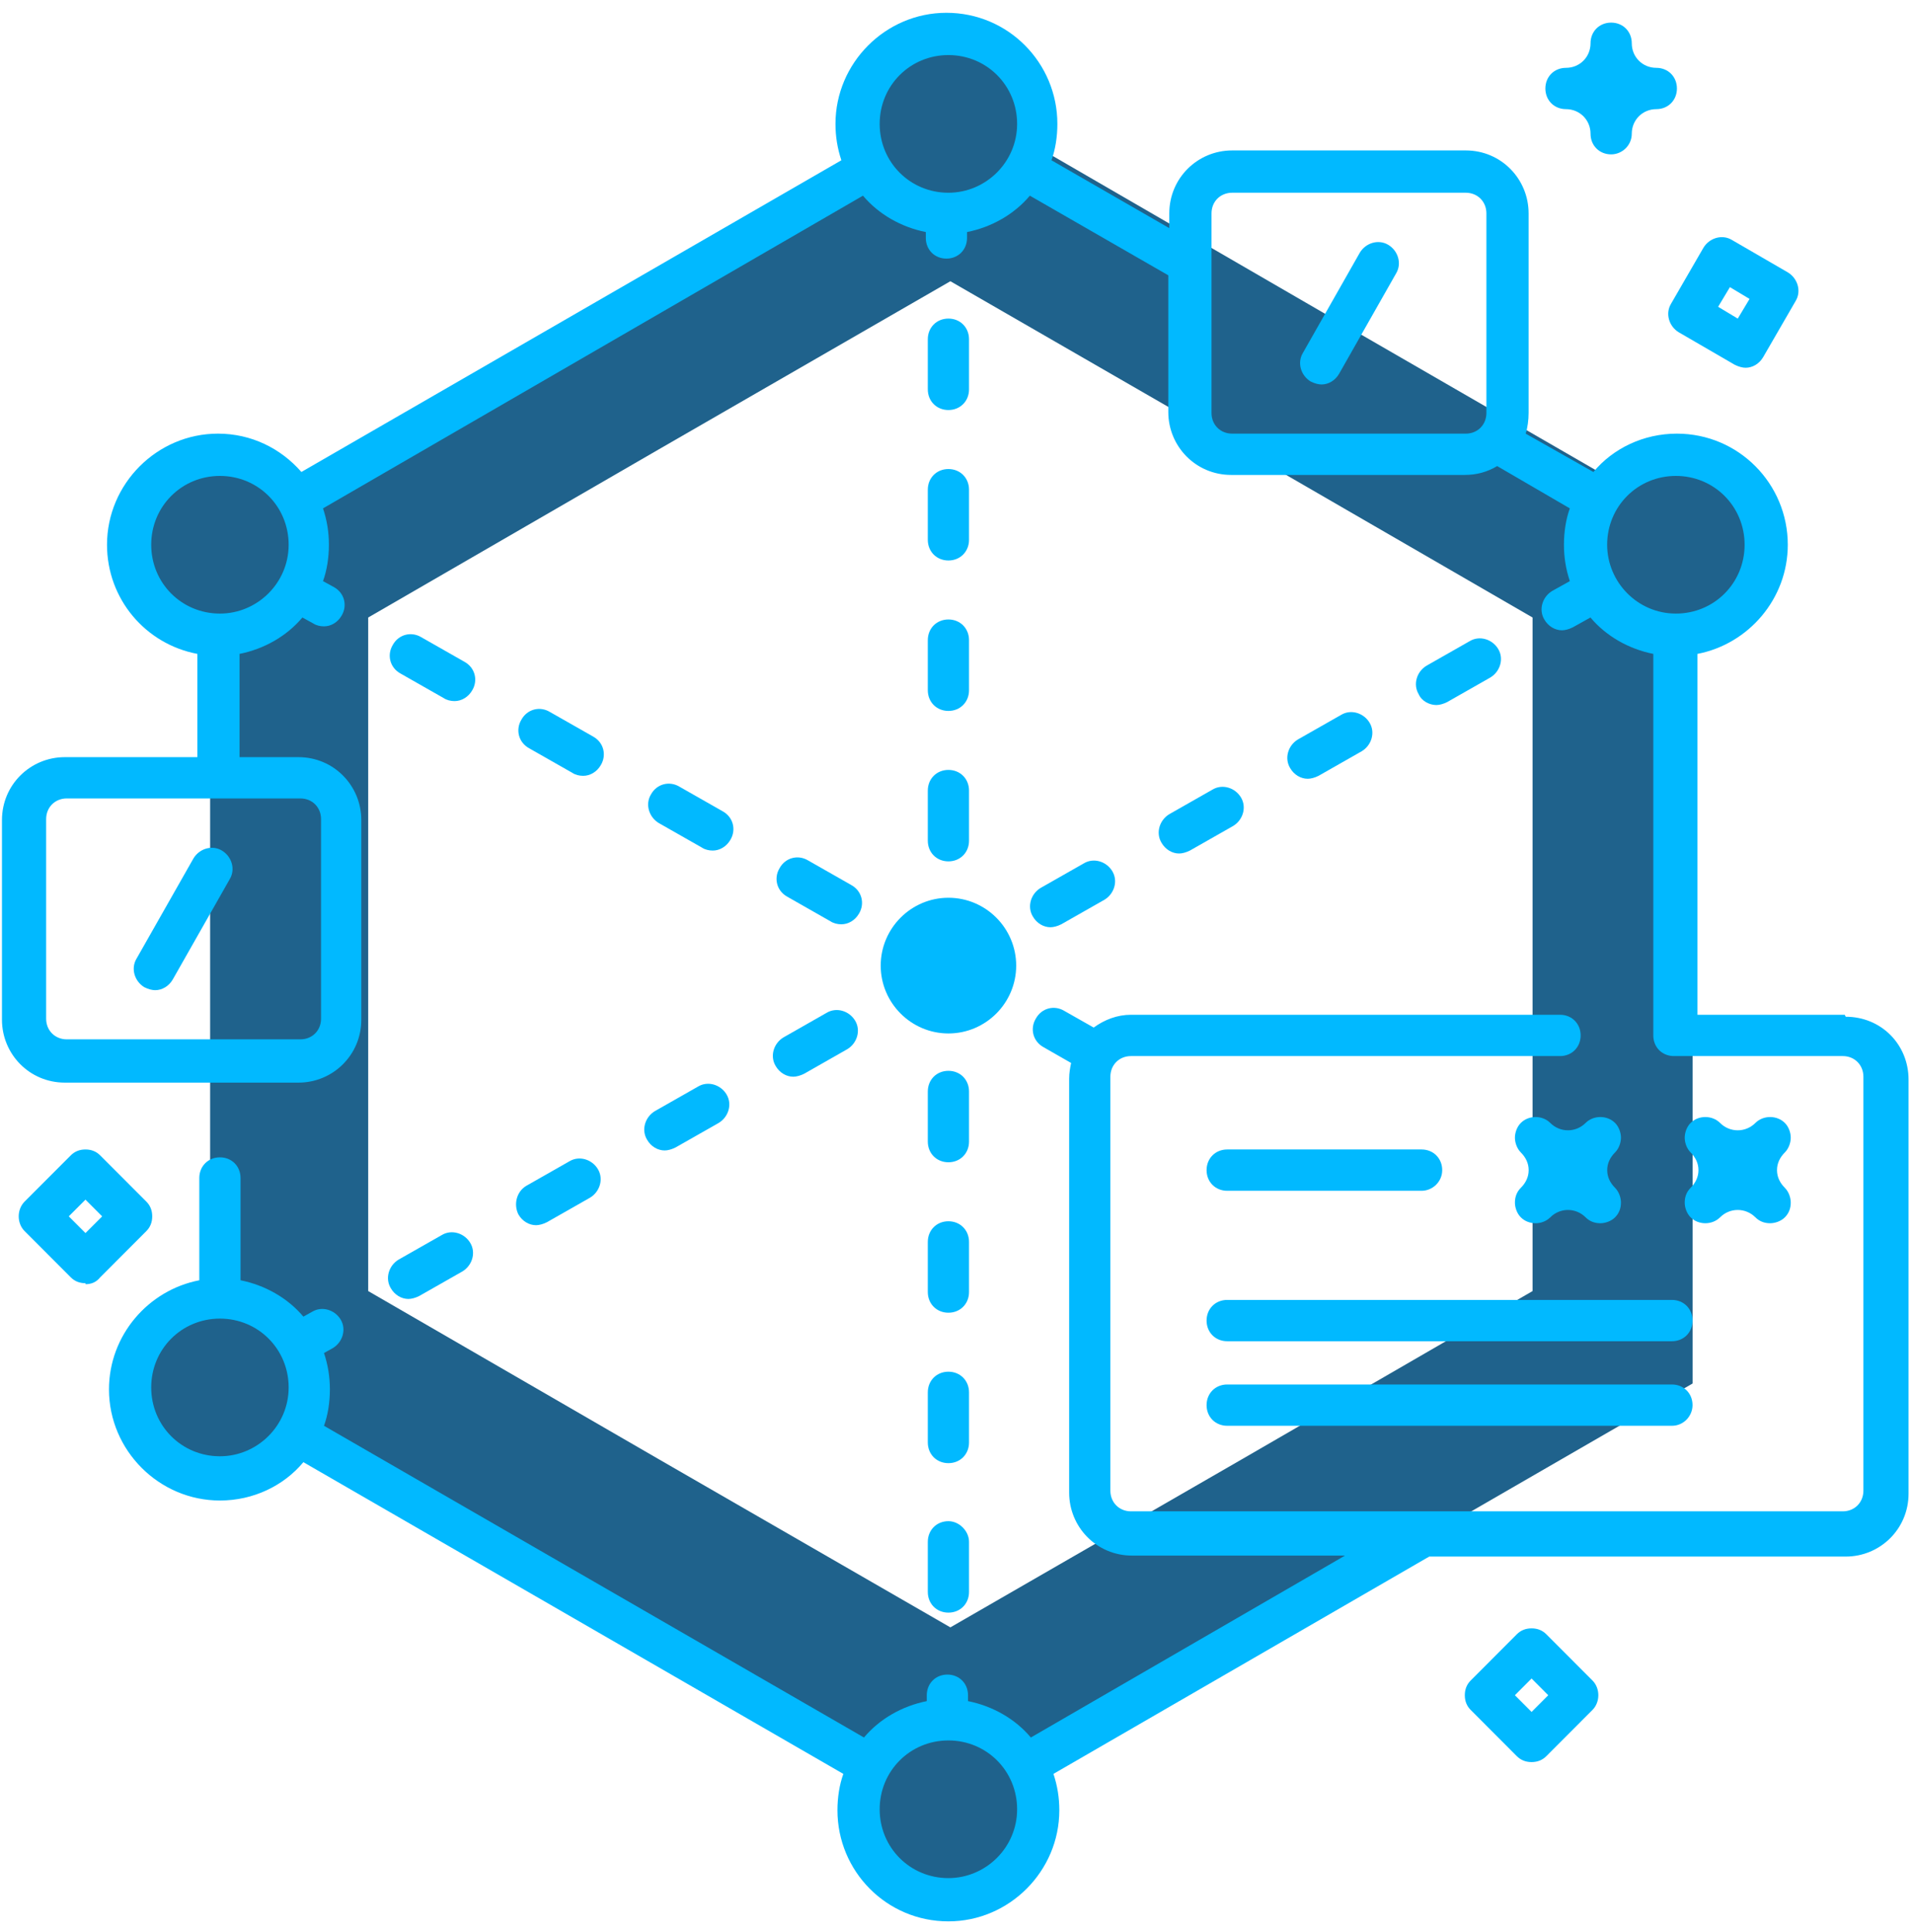<svg width="99" height="100" viewBox="0 0 99 100" fill="none" xmlns="http://www.w3.org/2000/svg">
<path d="M51.266 6.209L68.388 16.132L87.593 27.226V71.603L68.388 82.697L49.234 93.791L30.08 82.697L10.874 71.603V27.226L30.08 16.132L49.234 5.038L51.266 6.209ZM64.273 23.257L49.183 14.555L34.093 23.257L19.055 31.959V66.819L34.093 75.522L49.183 84.224L64.273 75.522L79.312 66.819V31.959L64.273 23.257Z" fill="#1F628C"/>
<path d="M53.61 7.469C54.201 4.96 52.65 2.446 50.145 1.854C47.641 1.261 45.131 2.815 44.539 5.324C43.948 7.832 45.499 10.347 48.004 10.939C50.508 11.531 53.018 9.978 53.61 7.469Z" fill="#1F628C"/>
<path d="M49.083 98.27C51.664 98.27 53.757 96.174 53.757 93.588C53.757 91.002 51.664 88.906 49.083 88.906C46.501 88.906 44.408 91.002 44.408 93.588C44.408 96.174 46.501 98.27 49.083 98.27Z" fill="#1F628C"/>
<path d="M86.78 32.875C89.361 32.875 91.454 30.779 91.454 28.193C91.454 25.608 89.361 23.512 86.78 23.512C84.198 23.512 82.106 25.608 82.106 28.193C82.106 30.779 84.198 32.875 86.78 32.875Z" fill="#1F628C"/>
<path d="M11.383 32.875C13.964 32.875 16.057 30.779 16.057 28.193C16.057 25.608 13.964 23.512 11.383 23.512C8.801 23.512 6.708 25.608 6.708 28.193C6.708 30.779 8.801 32.875 11.383 32.875Z" fill="#1F628C"/>
<path d="M11.383 76.489C13.964 76.489 16.057 74.392 16.057 71.807C16.057 69.221 13.964 67.125 11.383 67.125C8.801 67.125 6.708 69.221 6.708 71.807C6.708 74.392 8.801 76.489 11.383 76.489Z" fill="#1F628C"/>
<path d="M73.569 61.629H63.509C62.899 61.629 62.442 61.171 62.442 60.56C62.442 59.949 62.899 59.491 63.509 59.491H73.569C74.178 59.491 74.636 59.949 74.636 60.56C74.636 61.171 74.128 61.629 73.569 61.629Z" fill="#01B9FF"/>
<path d="M86.525 69.415H63.509C62.899 69.415 62.442 68.957 62.442 68.346C62.442 67.735 62.899 67.277 63.509 67.277H86.525C87.134 67.277 87.591 67.735 87.591 68.346C87.591 68.957 87.134 69.415 86.525 69.415Z" fill="#01B9FF"/>
<path d="M86.525 73.791H63.509C62.899 73.791 62.442 73.333 62.442 72.722C62.442 72.112 62.899 71.654 63.509 71.654H86.525C87.134 71.654 87.591 72.112 87.591 72.722C87.591 73.282 87.134 73.791 86.525 73.791Z" fill="#01B9FF"/>
<path d="M82.819 63.308C82.514 63.308 82.26 63.206 82.057 63.003C81.549 62.494 80.736 62.494 80.228 63.003C79.822 63.41 79.11 63.41 78.704 63.003C78.501 62.799 78.399 62.494 78.399 62.239C78.399 61.934 78.501 61.679 78.704 61.476C78.958 61.221 79.11 60.916 79.11 60.56C79.11 60.204 78.958 59.898 78.704 59.644C78.501 59.44 78.399 59.135 78.399 58.88C78.399 58.626 78.501 58.321 78.704 58.117C79.11 57.71 79.822 57.71 80.228 58.117C80.736 58.626 81.549 58.626 82.057 58.117C82.463 57.71 83.175 57.71 83.581 58.117C83.784 58.321 83.886 58.626 83.886 58.88C83.886 59.135 83.784 59.44 83.581 59.644C83.327 59.898 83.175 60.204 83.175 60.56C83.175 60.916 83.327 61.221 83.581 61.476C83.784 61.679 83.886 61.985 83.886 62.239C83.886 62.545 83.784 62.799 83.581 63.003C83.378 63.206 83.073 63.308 82.819 63.308Z" fill="#01B9FF"/>
<path d="M91.606 63.308C91.301 63.308 91.047 63.206 90.844 63.003C90.336 62.494 89.523 62.494 89.015 63.003C88.609 63.41 87.897 63.41 87.491 63.003C87.288 62.799 87.186 62.494 87.186 62.239C87.186 61.934 87.288 61.679 87.491 61.476C87.745 61.221 87.897 60.916 87.897 60.56C87.897 60.204 87.745 59.898 87.491 59.644C87.288 59.44 87.186 59.135 87.186 58.88C87.186 58.626 87.288 58.321 87.491 58.117C87.897 57.71 88.609 57.71 89.015 58.117C89.523 58.626 90.336 58.626 90.844 58.117C91.251 57.71 91.962 57.71 92.368 58.117C92.572 58.321 92.673 58.626 92.673 58.88C92.673 59.135 92.572 59.44 92.368 59.644C92.114 59.898 91.962 60.204 91.962 60.56C91.962 60.916 92.114 61.221 92.368 61.476C92.572 61.679 92.673 61.985 92.673 62.239C92.673 62.545 92.572 62.799 92.368 63.003C92.165 63.206 91.86 63.308 91.606 63.308Z" fill="#01B9FF"/>
<path d="M8.029 51.247C7.877 51.247 7.674 51.196 7.471 51.094C6.963 50.789 6.759 50.127 7.064 49.618L10.011 44.428C10.316 43.919 10.976 43.715 11.484 44.02C11.992 44.326 12.196 44.987 11.891 45.496L8.944 50.687C8.741 51.043 8.385 51.247 8.029 51.247Z" fill="#01B9FF"/>
<path d="M68.39 19.898C68.237 19.898 68.034 19.847 67.831 19.746C67.323 19.44 67.12 18.779 67.424 18.27L70.371 13.079C70.676 12.57 71.337 12.366 71.845 12.672C72.353 12.977 72.556 13.639 72.251 14.148L69.304 19.338C69.101 19.695 68.746 19.898 68.39 19.898Z" fill="#01B9FF"/>
<path d="M49.082 52.417C50.429 52.417 51.521 51.324 51.521 49.975C51.521 48.626 50.429 47.532 49.082 47.532C47.735 47.532 46.643 48.626 46.643 49.975C46.643 51.324 47.735 52.417 49.082 52.417Z" fill="#01B9FF"/>
<path d="M48.015 35.725C48.015 36.336 48.472 36.794 49.082 36.794C49.691 36.794 50.148 36.336 50.148 35.725V33.13C50.148 32.519 49.691 32.061 49.082 32.061C48.472 32.061 48.015 32.519 48.015 33.13V35.725Z" fill="#01B9FF"/>
<path d="M49.082 21.221C49.691 21.221 50.148 20.763 50.148 20.153V17.557C50.148 16.947 49.691 16.488 49.082 16.488C48.472 16.488 48.015 16.947 48.015 17.557V20.153C48.015 20.763 48.472 21.221 49.082 21.221Z" fill="#01B9FF"/>
<path d="M48.015 27.939C48.015 28.549 48.472 29.008 49.082 29.008C49.691 29.008 50.148 28.549 50.148 27.939V25.343C50.148 24.733 49.691 24.275 49.082 24.275C48.472 24.275 48.015 24.733 48.015 25.343V27.939Z" fill="#01B9FF"/>
<path d="M49.082 78.728C48.472 78.728 48.015 79.186 48.015 79.796V82.392C48.015 83.003 48.472 83.461 49.082 83.461C49.691 83.461 50.148 83.003 50.148 82.392V79.796C50.148 79.237 49.641 78.728 49.082 78.728Z" fill="#01B9FF"/>
<path d="M50.148 64.275C50.148 63.664 49.691 63.206 49.082 63.206C48.472 63.206 48.015 63.664 48.015 64.275V66.87C48.015 67.481 48.472 67.939 49.082 67.939C49.691 67.939 50.148 67.481 50.148 66.87V64.275Z" fill="#01B9FF"/>
<path d="M50.148 56.489C50.148 55.878 49.691 55.42 49.082 55.42C48.472 55.42 48.015 55.878 48.015 56.489V59.084C48.015 59.695 48.472 60.153 49.082 60.153C49.691 60.153 50.148 59.695 50.148 59.084V56.489Z" fill="#01B9FF"/>
<path d="M50.148 72.061C50.148 71.45 49.691 70.992 49.082 70.992C48.472 70.992 48.015 71.45 48.015 72.061V74.656C48.015 75.267 48.472 75.725 49.082 75.725C49.691 75.725 50.148 75.267 50.148 74.656V72.061Z" fill="#01B9FF"/>
<path d="M48.015 43.511C48.015 44.122 48.472 44.58 49.082 44.58C49.691 44.58 50.148 44.122 50.148 43.511V40.916C50.148 40.305 49.691 39.847 49.082 39.847C48.472 39.847 48.015 40.305 48.015 40.916V43.511Z" fill="#01B9FF"/>
<path d="M20.222 66.667C20.425 67.023 20.781 67.227 21.136 67.227C21.289 67.227 21.492 67.176 21.695 67.074L23.931 65.802C24.439 65.496 24.642 64.835 24.337 64.326C24.032 63.817 23.372 63.613 22.864 63.919L20.628 65.191C20.12 65.496 19.917 66.158 20.222 66.667Z" fill="#01B9FF"/>
<path d="M67.677 40.305C67.83 40.305 68.033 40.255 68.236 40.153L70.472 38.88C70.98 38.575 71.183 37.913 70.878 37.405C70.573 36.896 69.913 36.692 69.405 36.998L67.169 38.27C66.661 38.575 66.458 39.237 66.763 39.746C66.966 40.102 67.322 40.305 67.677 40.305Z" fill="#01B9FF"/>
<path d="M61.021 44.173C61.174 44.173 61.377 44.122 61.58 44.02L63.816 42.748C64.324 42.443 64.527 41.781 64.222 41.272C63.917 40.763 63.257 40.56 62.749 40.865L60.513 42.137C60.005 42.443 59.802 43.104 60.107 43.613C60.31 43.969 60.666 44.173 61.021 44.173Z" fill="#01B9FF"/>
<path d="M54.363 47.99C54.516 47.99 54.719 47.939 54.922 47.837L57.158 46.565C57.666 46.259 57.869 45.598 57.564 45.089C57.259 44.58 56.599 44.377 56.091 44.682L53.855 45.954C53.347 46.259 53.144 46.921 53.449 47.43C53.652 47.786 54.008 47.99 54.363 47.99Z" fill="#01B9FF"/>
<path d="M74.333 36.489C74.486 36.489 74.689 36.438 74.892 36.336L77.127 35.064C77.636 34.758 77.839 34.097 77.534 33.588C77.229 33.079 76.569 32.876 76.061 33.181L73.825 34.453C73.317 34.758 73.114 35.42 73.419 35.929C73.571 36.285 73.978 36.489 74.333 36.489Z" fill="#01B9FF"/>
<path d="M40.139 55.166C40.343 55.522 40.698 55.725 41.054 55.725C41.206 55.725 41.41 55.674 41.613 55.573L43.848 54.3C44.356 53.995 44.56 53.333 44.255 52.825C43.95 52.316 43.289 52.112 42.781 52.417L40.546 53.69C40.038 53.995 39.834 54.657 40.139 55.166Z" fill="#01B9FF"/>
<path d="M26.827 62.85C27.03 63.206 27.386 63.41 27.741 63.41C27.894 63.41 28.097 63.359 28.3 63.257L30.536 61.985C31.044 61.679 31.247 61.018 30.942 60.509C30.637 60 29.977 59.796 29.469 60.102L27.233 61.374C26.725 61.679 26.573 62.341 26.827 62.85Z" fill="#01B9FF"/>
<path d="M33.484 58.982C33.687 59.338 34.042 59.542 34.398 59.542C34.55 59.542 34.754 59.491 34.957 59.389L37.193 58.117C37.701 57.812 37.904 57.15 37.599 56.641C37.294 56.132 36.634 55.929 36.126 56.234L33.89 57.506C33.382 57.812 33.179 58.473 33.484 58.982Z" fill="#01B9FF"/>
<path d="M40.748 46.412L42.983 47.685C43.136 47.786 43.339 47.837 43.542 47.837C43.898 47.837 44.254 47.634 44.457 47.278C44.762 46.769 44.609 46.107 44.05 45.802L41.815 44.529C41.307 44.224 40.646 44.377 40.341 44.937C40.036 45.445 40.189 46.107 40.748 46.412Z" fill="#01B9FF"/>
<path d="M20.731 34.86L22.966 36.132C23.119 36.234 23.322 36.285 23.525 36.285C23.881 36.285 24.236 36.081 24.44 35.725C24.744 35.216 24.592 34.555 24.033 34.249L21.798 32.977C21.29 32.672 20.629 32.824 20.324 33.384C20.019 33.893 20.172 34.555 20.731 34.86Z" fill="#01B9FF"/>
<path d="M34.092 42.596L36.327 43.868C36.48 43.97 36.683 44.021 36.886 44.021C37.242 44.021 37.597 43.817 37.801 43.461C38.105 42.952 37.953 42.29 37.394 41.985L35.159 40.713C34.651 40.407 33.99 40.56 33.685 41.12C33.38 41.629 33.584 42.29 34.092 42.596Z" fill="#01B9FF"/>
<path d="M27.387 38.728L29.622 40C29.774 40.102 29.978 40.153 30.181 40.153C30.537 40.153 30.892 39.949 31.095 39.593C31.4 39.084 31.248 38.422 30.689 38.117L28.453 36.845C27.945 36.539 27.285 36.692 26.98 37.252C26.675 37.761 26.828 38.422 27.387 38.728Z" fill="#01B9FF"/>
<path d="M95.467 52.519H87.846V33.842C90.488 33.333 92.52 30.992 92.52 28.193C92.52 25.038 89.98 22.443 86.779 22.443C85.052 22.443 83.477 23.206 82.46 24.427L78.955 22.443C79.056 22.137 79.107 21.73 79.107 21.374V11.043C79.107 9.262 77.685 7.786 75.856 7.786H63.764C61.985 7.786 60.512 9.211 60.512 11.043V11.807L54.415 8.295C54.618 7.735 54.72 7.074 54.72 6.412C54.72 3.257 52.179 0.662 48.979 0.662C45.828 0.662 43.237 3.257 43.237 6.412C43.237 7.074 43.339 7.685 43.542 8.295L15.598 24.427C14.531 23.206 13.007 22.443 11.28 22.443C8.13 22.443 5.538 25.038 5.538 28.193C5.538 30.992 7.52 33.333 10.213 33.842V39.186H3.354C1.575 39.186 0.102 40.611 0.102 42.443V52.774C0.102 54.555 1.525 56.031 3.354 56.031H15.446C17.224 56.031 18.698 54.606 18.698 52.774V42.443C18.698 40.662 17.275 39.186 15.446 39.186H12.397V33.842C13.668 33.588 14.836 32.926 15.649 31.959L16.208 32.265C16.36 32.367 16.564 32.417 16.767 32.417C17.122 32.417 17.478 32.214 17.681 31.858C17.986 31.349 17.834 30.687 17.275 30.382L16.716 30.076C16.919 29.517 17.021 28.855 17.021 28.193C17.021 27.532 16.919 26.921 16.716 26.311L44.66 10.127C45.473 11.094 46.642 11.756 47.912 12.01V12.316C47.912 12.926 48.369 13.384 48.979 13.384C49.588 13.384 50.045 12.926 50.045 12.316V12.01C51.316 11.756 52.484 11.094 53.297 10.127L60.461 14.249V21.323C60.461 23.104 61.884 24.58 63.713 24.58H75.805C76.415 24.58 76.973 24.427 77.481 24.122L81.241 26.311C81.038 26.87 80.936 27.532 80.936 28.193C80.936 28.855 81.038 29.466 81.241 30.076L80.327 30.585C79.819 30.891 79.615 31.552 79.92 32.061C80.123 32.417 80.479 32.621 80.835 32.621C80.987 32.621 81.19 32.57 81.394 32.468L82.308 31.959C83.121 32.926 84.29 33.588 85.56 33.842V53.588C85.56 54.199 86.017 54.657 86.627 54.657H95.366C95.975 54.657 96.433 55.114 96.433 55.725V77.15C96.433 77.761 95.975 78.219 95.366 78.219H58.53C57.921 78.219 57.463 77.761 57.463 77.15V55.725C57.463 55.114 57.921 54.657 58.53 54.657H80.733C81.343 54.657 81.8 54.199 81.8 53.588C81.8 52.977 81.343 52.519 80.733 52.519H58.53C57.819 52.519 57.159 52.774 56.6 53.181L55.075 52.316C54.567 52.01 53.907 52.163 53.602 52.723C53.297 53.232 53.45 53.893 54.008 54.199L55.431 55.013C55.38 55.267 55.33 55.522 55.33 55.827V77.252C55.33 79.033 56.752 80.509 58.581 80.509H69.606L53.348 89.924C52.535 88.957 51.367 88.295 50.096 88.041V87.735C50.096 87.125 49.639 86.667 49.029 86.667C48.42 86.667 47.962 87.125 47.962 87.735V88.041C46.692 88.295 45.524 88.957 44.711 89.924L16.767 73.791C16.97 73.232 17.072 72.57 17.072 71.908C17.072 71.247 16.97 70.636 16.767 70.025L17.224 69.771C17.732 69.466 17.935 68.804 17.631 68.295C17.326 67.786 16.665 67.583 16.157 67.888L15.7 68.142C14.887 67.176 13.718 66.514 12.448 66.26V60.967C12.448 60.356 11.991 59.898 11.381 59.898C10.772 59.898 10.314 60.356 10.314 60.967V66.26C7.672 66.769 5.64 69.109 5.64 71.908C5.64 75.064 8.231 77.659 11.381 77.659C13.109 77.659 14.684 76.896 15.7 75.674L43.644 91.807C43.441 92.367 43.339 93.028 43.339 93.69C43.339 96.845 45.879 99.44 49.08 99.44C52.23 99.44 54.821 96.845 54.821 93.69C54.821 93.028 54.72 92.417 54.517 91.807L73.874 80.611C73.925 80.611 73.925 80.56 73.976 80.56H95.518C97.296 80.56 98.77 79.135 98.77 77.303V55.878C98.77 54.046 97.347 52.621 95.518 52.621L95.467 52.519ZM16.614 42.392V52.723C16.614 53.333 16.157 53.791 15.547 53.791H3.455C2.846 53.791 2.388 53.333 2.388 52.723V42.392C2.388 41.781 2.846 41.323 3.455 41.323H15.547C16.157 41.323 16.614 41.781 16.614 42.392ZM11.381 31.756C9.4 31.756 7.825 30.178 7.825 28.193C7.825 26.209 9.4 24.631 11.381 24.631C13.363 24.631 14.938 26.209 14.938 28.193C14.938 30.178 13.312 31.756 11.381 31.756ZM49.08 9.975C47.099 9.975 45.524 8.397 45.524 6.412C45.524 4.428 47.099 2.85 49.08 2.85C51.062 2.85 52.637 4.428 52.637 6.412C52.637 8.397 51.011 9.975 49.08 9.975ZM75.856 22.443H63.764C63.154 22.443 62.697 21.985 62.697 21.374V11.043C62.697 10.433 63.154 9.975 63.764 9.975H75.856C76.465 9.975 76.923 10.433 76.923 11.043V21.374C76.923 21.985 76.465 22.443 75.856 22.443ZM83.172 28.193C83.172 26.209 84.747 24.631 86.728 24.631C88.71 24.631 90.285 26.209 90.285 28.193C90.285 30.178 88.71 31.756 86.728 31.756C84.747 31.756 83.172 30.127 83.172 28.193ZM11.381 75.369C9.4 75.369 7.825 73.791 7.825 71.807C7.825 69.822 9.4 68.244 11.381 68.244C13.363 68.244 14.938 69.822 14.938 71.807C14.938 73.791 13.312 75.369 11.381 75.369ZM49.08 97.201C47.099 97.201 45.524 95.624 45.524 93.639C45.524 91.654 47.099 90.076 49.08 90.076C51.062 90.076 52.637 91.654 52.637 93.639C52.637 95.624 51.011 97.201 49.08 97.201Z" fill="#01B9FF"/>
<path d="M45.578 49.975C45.578 51.908 47.153 53.486 49.083 53.486C51.014 53.486 52.589 51.908 52.589 49.975C52.589 48.041 51.014 46.463 49.083 46.463C47.153 46.463 45.578 48.041 45.578 49.975ZM49.083 48.651C49.795 48.651 50.404 49.262 50.404 49.975C50.404 50.687 49.795 51.298 49.083 51.298C48.372 51.298 47.762 50.687 47.762 49.975C47.762 49.262 48.321 48.651 49.083 48.651Z" fill="#01B9FF"/>
<path d="M4.423 66.412C4.118 66.412 3.864 66.311 3.661 66.107L1.273 63.715C0.867 63.308 0.867 62.596 1.273 62.188L3.661 59.797C3.864 59.593 4.118 59.491 4.423 59.491C4.728 59.491 4.982 59.593 5.185 59.797L7.573 62.188C7.776 62.392 7.878 62.646 7.878 62.952C7.878 63.257 7.776 63.512 7.573 63.715L5.185 66.107C4.982 66.361 4.728 66.463 4.423 66.463V66.412ZM3.559 62.952L4.423 63.817L5.287 62.952L4.423 62.087L3.559 62.952Z" fill="#01B9FF"/>
<path d="M79.261 91.196C78.956 91.196 78.702 91.094 78.498 90.891L76.111 88.499C75.907 88.295 75.806 88.041 75.806 87.736C75.806 87.43 75.907 87.176 76.111 86.972L78.498 84.58C78.702 84.377 78.956 84.275 79.261 84.275C79.565 84.275 79.819 84.377 80.023 84.58L82.411 86.972C82.817 87.379 82.817 88.092 82.411 88.499L80.023 90.891C79.819 91.094 79.565 91.196 79.261 91.196ZM78.397 87.736L79.261 88.601L80.124 87.736L79.261 86.87L78.397 87.736Z" fill="#01B9FF"/>
<path d="M90.338 19.033C90.185 19.033 89.982 18.982 89.779 18.881L86.883 17.201C86.375 16.896 86.171 16.234 86.476 15.725L88.153 12.825C88.458 12.316 89.118 12.112 89.626 12.417L92.522 14.097C93.03 14.402 93.234 15.064 92.929 15.573L91.252 18.473C91.049 18.83 90.693 19.033 90.338 19.033ZM88.915 15.878L89.931 16.489L90.541 15.471L89.525 14.86L88.915 15.878Z" fill="#01B9FF"/>
<path d="M83.379 7.99C82.769 7.99 82.312 7.532 82.312 6.921C82.312 6.209 81.753 5.649 81.042 5.649C80.432 5.649 79.975 5.191 79.975 4.58C79.975 3.969 80.432 3.511 81.042 3.511C81.753 3.511 82.312 2.952 82.312 2.239C82.312 1.628 82.769 1.17 83.379 1.17C83.988 1.17 84.446 1.628 84.446 2.239C84.446 2.952 85.004 3.511 85.716 3.511C86.326 3.511 86.783 3.969 86.783 4.58C86.783 5.191 86.326 5.649 85.716 5.649C85.004 5.649 84.446 6.209 84.446 6.921C84.446 7.532 83.938 7.99 83.379 7.99Z" fill="#01B9FF"/>
</svg>
